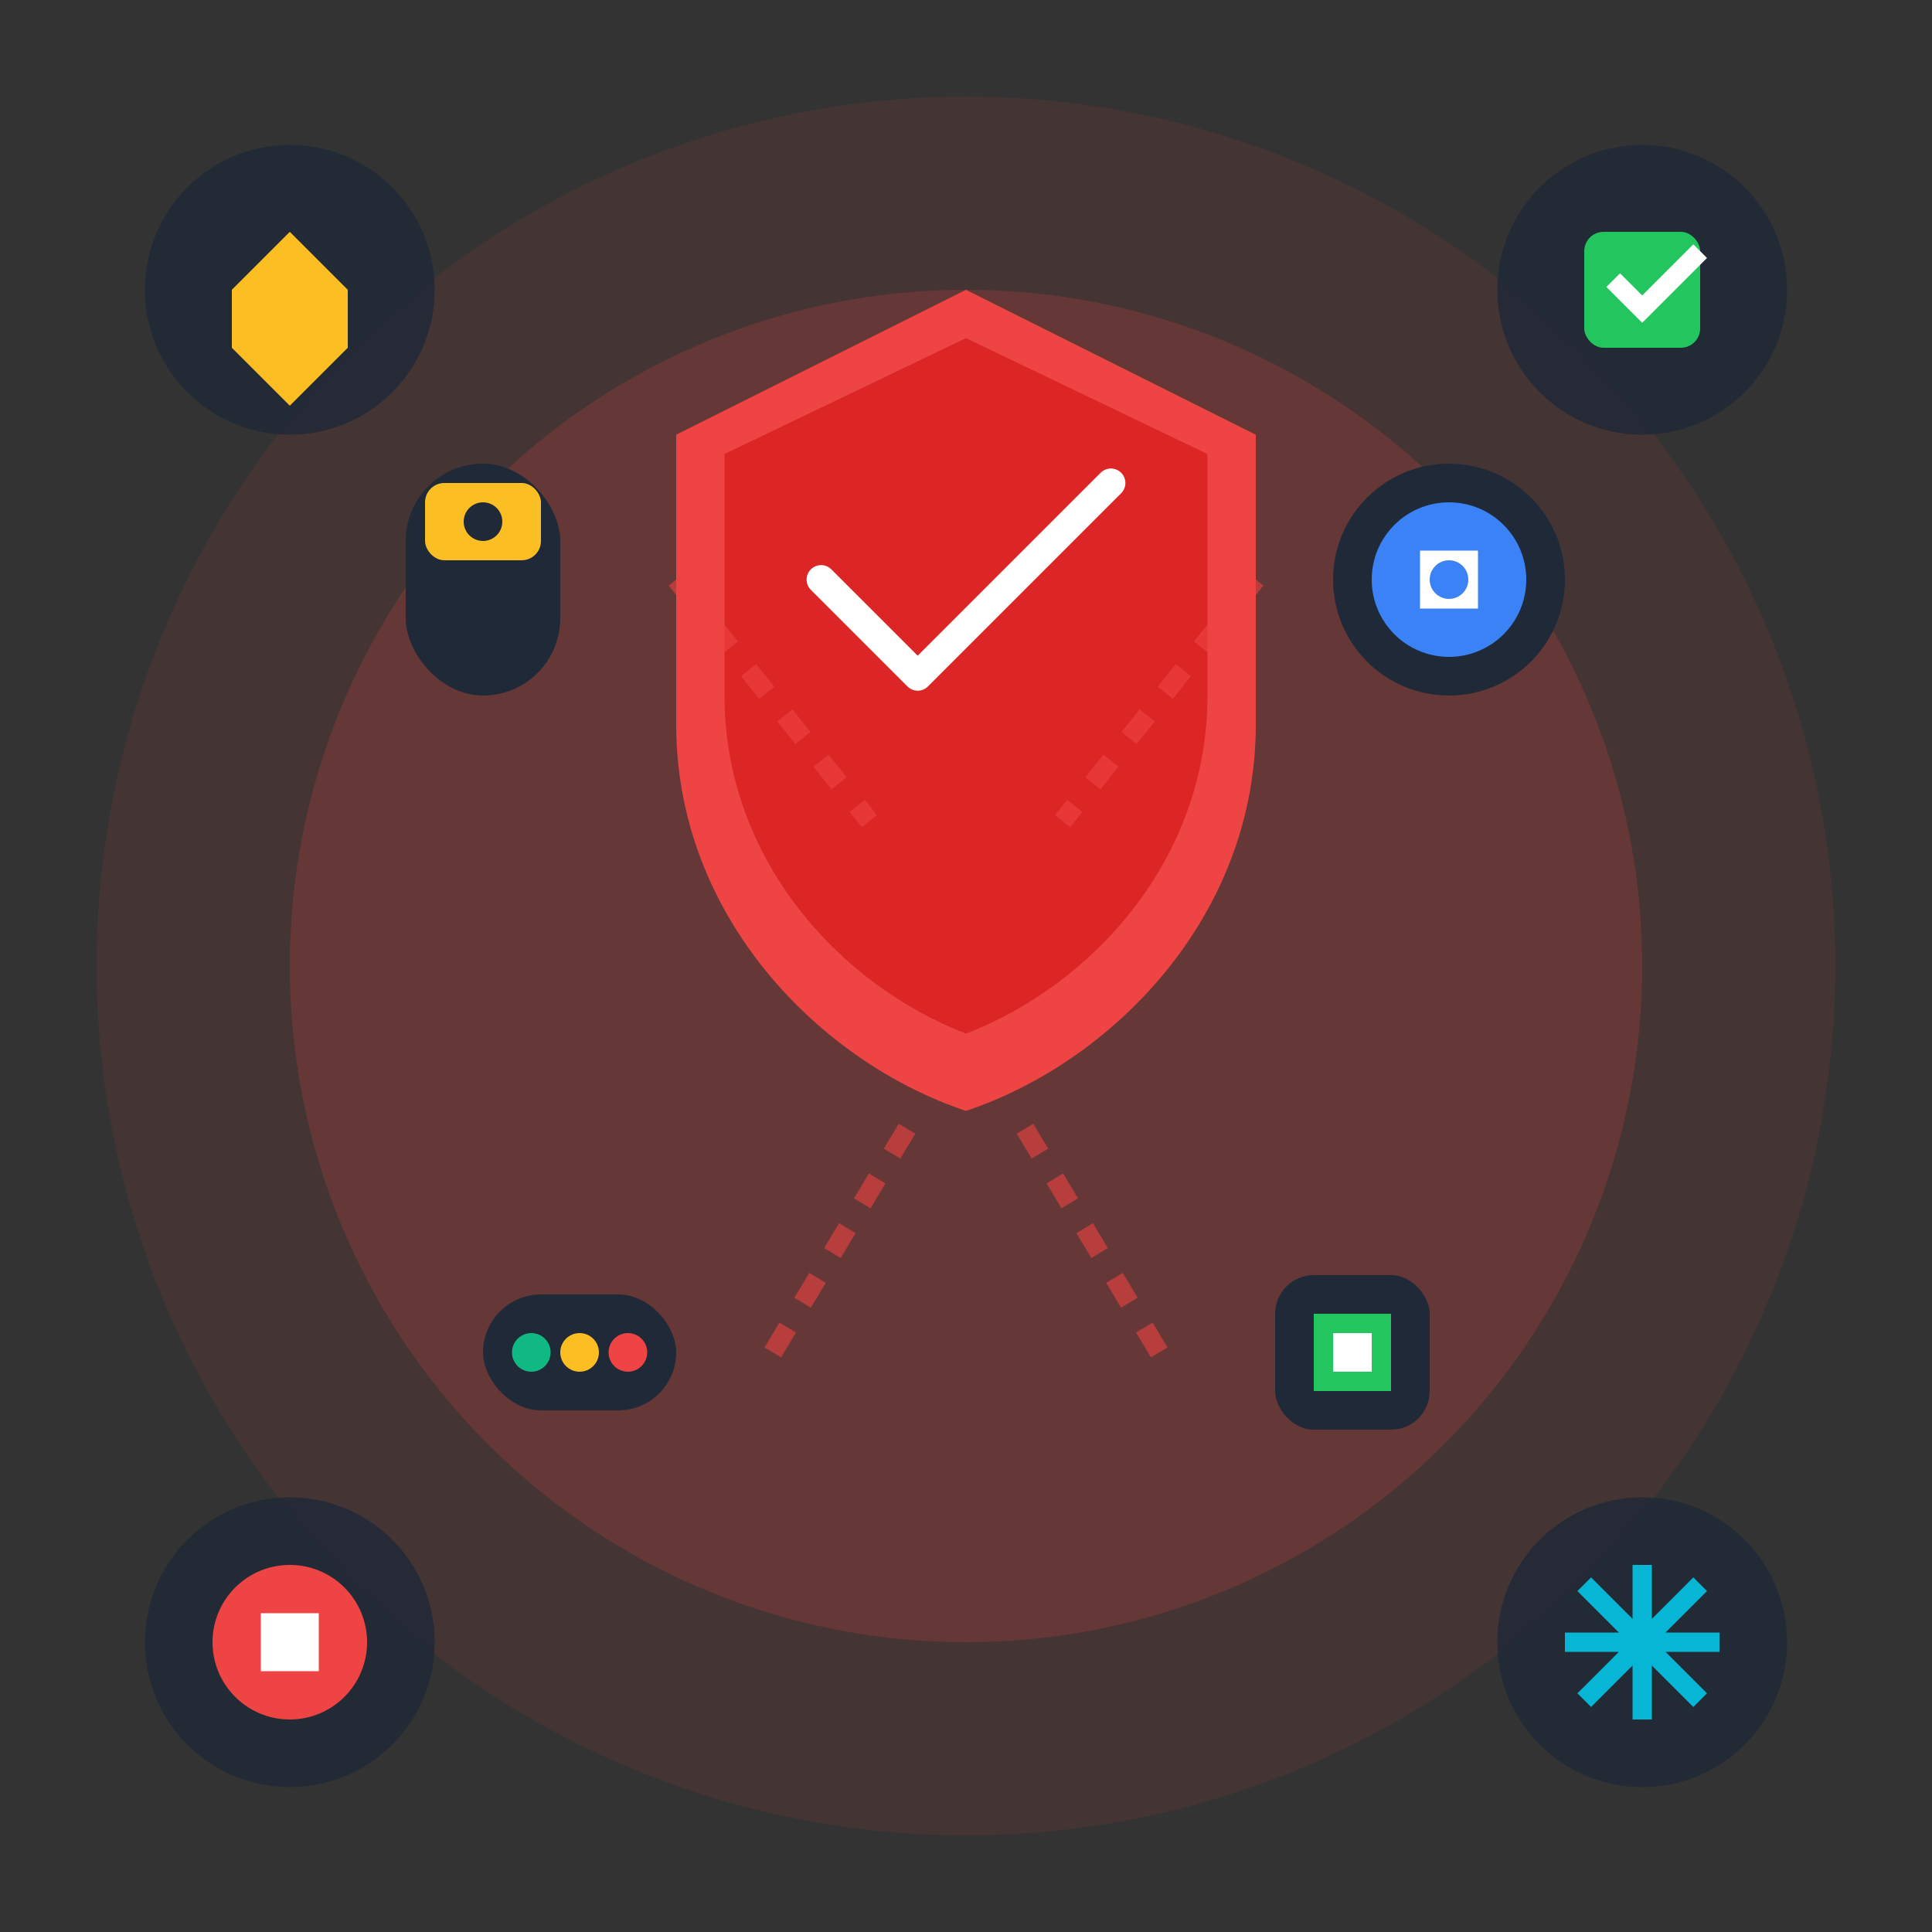 <svg width="200" height="200" viewBox="0 0 200 200" fill="none" xmlns="http://www.w3.org/2000/svg">
  <rect x="0" y="0" width="200" height="200" fill="#333333" stroke="none"/>
  <!-- Background circle -->
  <circle cx="100" cy="100" r="90" fill="#ef4444" opacity="0.1"/>
  <circle cx="100" cy="100" r="70" fill="#ef4444" opacity="0.2"/>
  
  <!-- Central shield -->
  <path d="M100 30l-30 15v30c0 20 15 35 30 40 15-5 30-20 30-40v-30l-30-15z" fill="#ef4444"/>
  <path d="M100 35l-25 12v25c0 17 12 30 25 35 13-5 25-18 25-35v-25l-25-12z" fill="#dc2626"/>
  
  <!-- Shield symbol -->
  <path d="M85 60l10 10 20-20" stroke="white" stroke-width="3" fill="none" stroke-linecap="round" stroke-linejoin="round"/>
  
  <!-- Security elements around shield -->
  <g transform="translate(50, 60)">
    <rect x="-8" y="-12" width="16" height="24" rx="8" fill="#1f2937"/>
    <rect x="-6" y="-10" width="12" height="8" rx="2" fill="#fbbf24"/>
    <circle cx="0" cy="-6" r="2" fill="#1f2937"/>
  </g>
  
  <g transform="translate(150, 60)">
    <circle cx="0" cy="0" r="12" fill="#1f2937"/>
    <circle cx="0" cy="0" r="8" fill="#3b82f6"/>
    <path d="M-3 -3h6v6h-6v-6z" fill="white"/>
    <circle cx="0" cy="0" r="2" fill="#3b82f6"/>
  </g>
  
  <g transform="translate(60, 140)">
    <rect x="-10" y="-6" width="20" height="12" rx="6" fill="#1f2937"/>
    <circle cx="-5" cy="0" r="2" fill="#10b981"/>
    <circle cx="0" cy="0" r="2" fill="#fbbf24"/>
    <circle cx="5" cy="0" r="2" fill="#ef4444"/>
  </g>
  
  <g transform="translate(140, 140)">
    <rect x="-8" y="-8" width="16" height="16" rx="4" fill="#1f2937"/>
    <path d="M-4 -4h8v8h-8v-8z" fill="#22c55e"/>
    <path d="M-2 -2h4v4h-4v-4z" fill="white"/>
  </g>
  
  <!-- Network connections -->
  <path d="M70 60l20 25M130 60l-20 25M80 140l15-25M120 140l-15-25" stroke="#ef4444" stroke-width="2" opacity="0.6" stroke-dasharray="3,3"/>
  
  <!-- Security symbols in corners -->
  <g transform="translate(30, 30)">
    <circle cx="0" cy="0" r="15" fill="#1f2937" opacity="0.8"/>
    <path d="M-6 0l6-6 6 6v6l-6 6-6-6v-6z" fill="#fbbf24"/>
  </g>
  
  <g transform="translate(170, 30)">
    <circle cx="0" cy="0" r="15" fill="#1f2937" opacity="0.8"/>
    <rect x="-6" y="-6" width="12" height="12" rx="2" fill="#22c55e"/>
    <path d="M-3 -1l3 3 6-6" stroke="white" stroke-width="2" fill="none"/>
  </g>
  
  <g transform="translate(30, 170)">
    <circle cx="0" cy="0" r="15" fill="#1f2937" opacity="0.8"/>
    <circle cx="0" cy="0" r="8" fill="#ef4444"/>
    <path d="M-3 -3h6v6h-6v-6z" fill="white"/>
  </g>
  
  <g transform="translate(170, 170)">
    <circle cx="0" cy="0" r="15" fill="#1f2937" opacity="0.8"/>
    <path d="M-8 0h16M0 -8v16M-6 -6l12 12M6 -6l-12 12" stroke="#06b6d4" stroke-width="2"/>
  </g>
</svg>